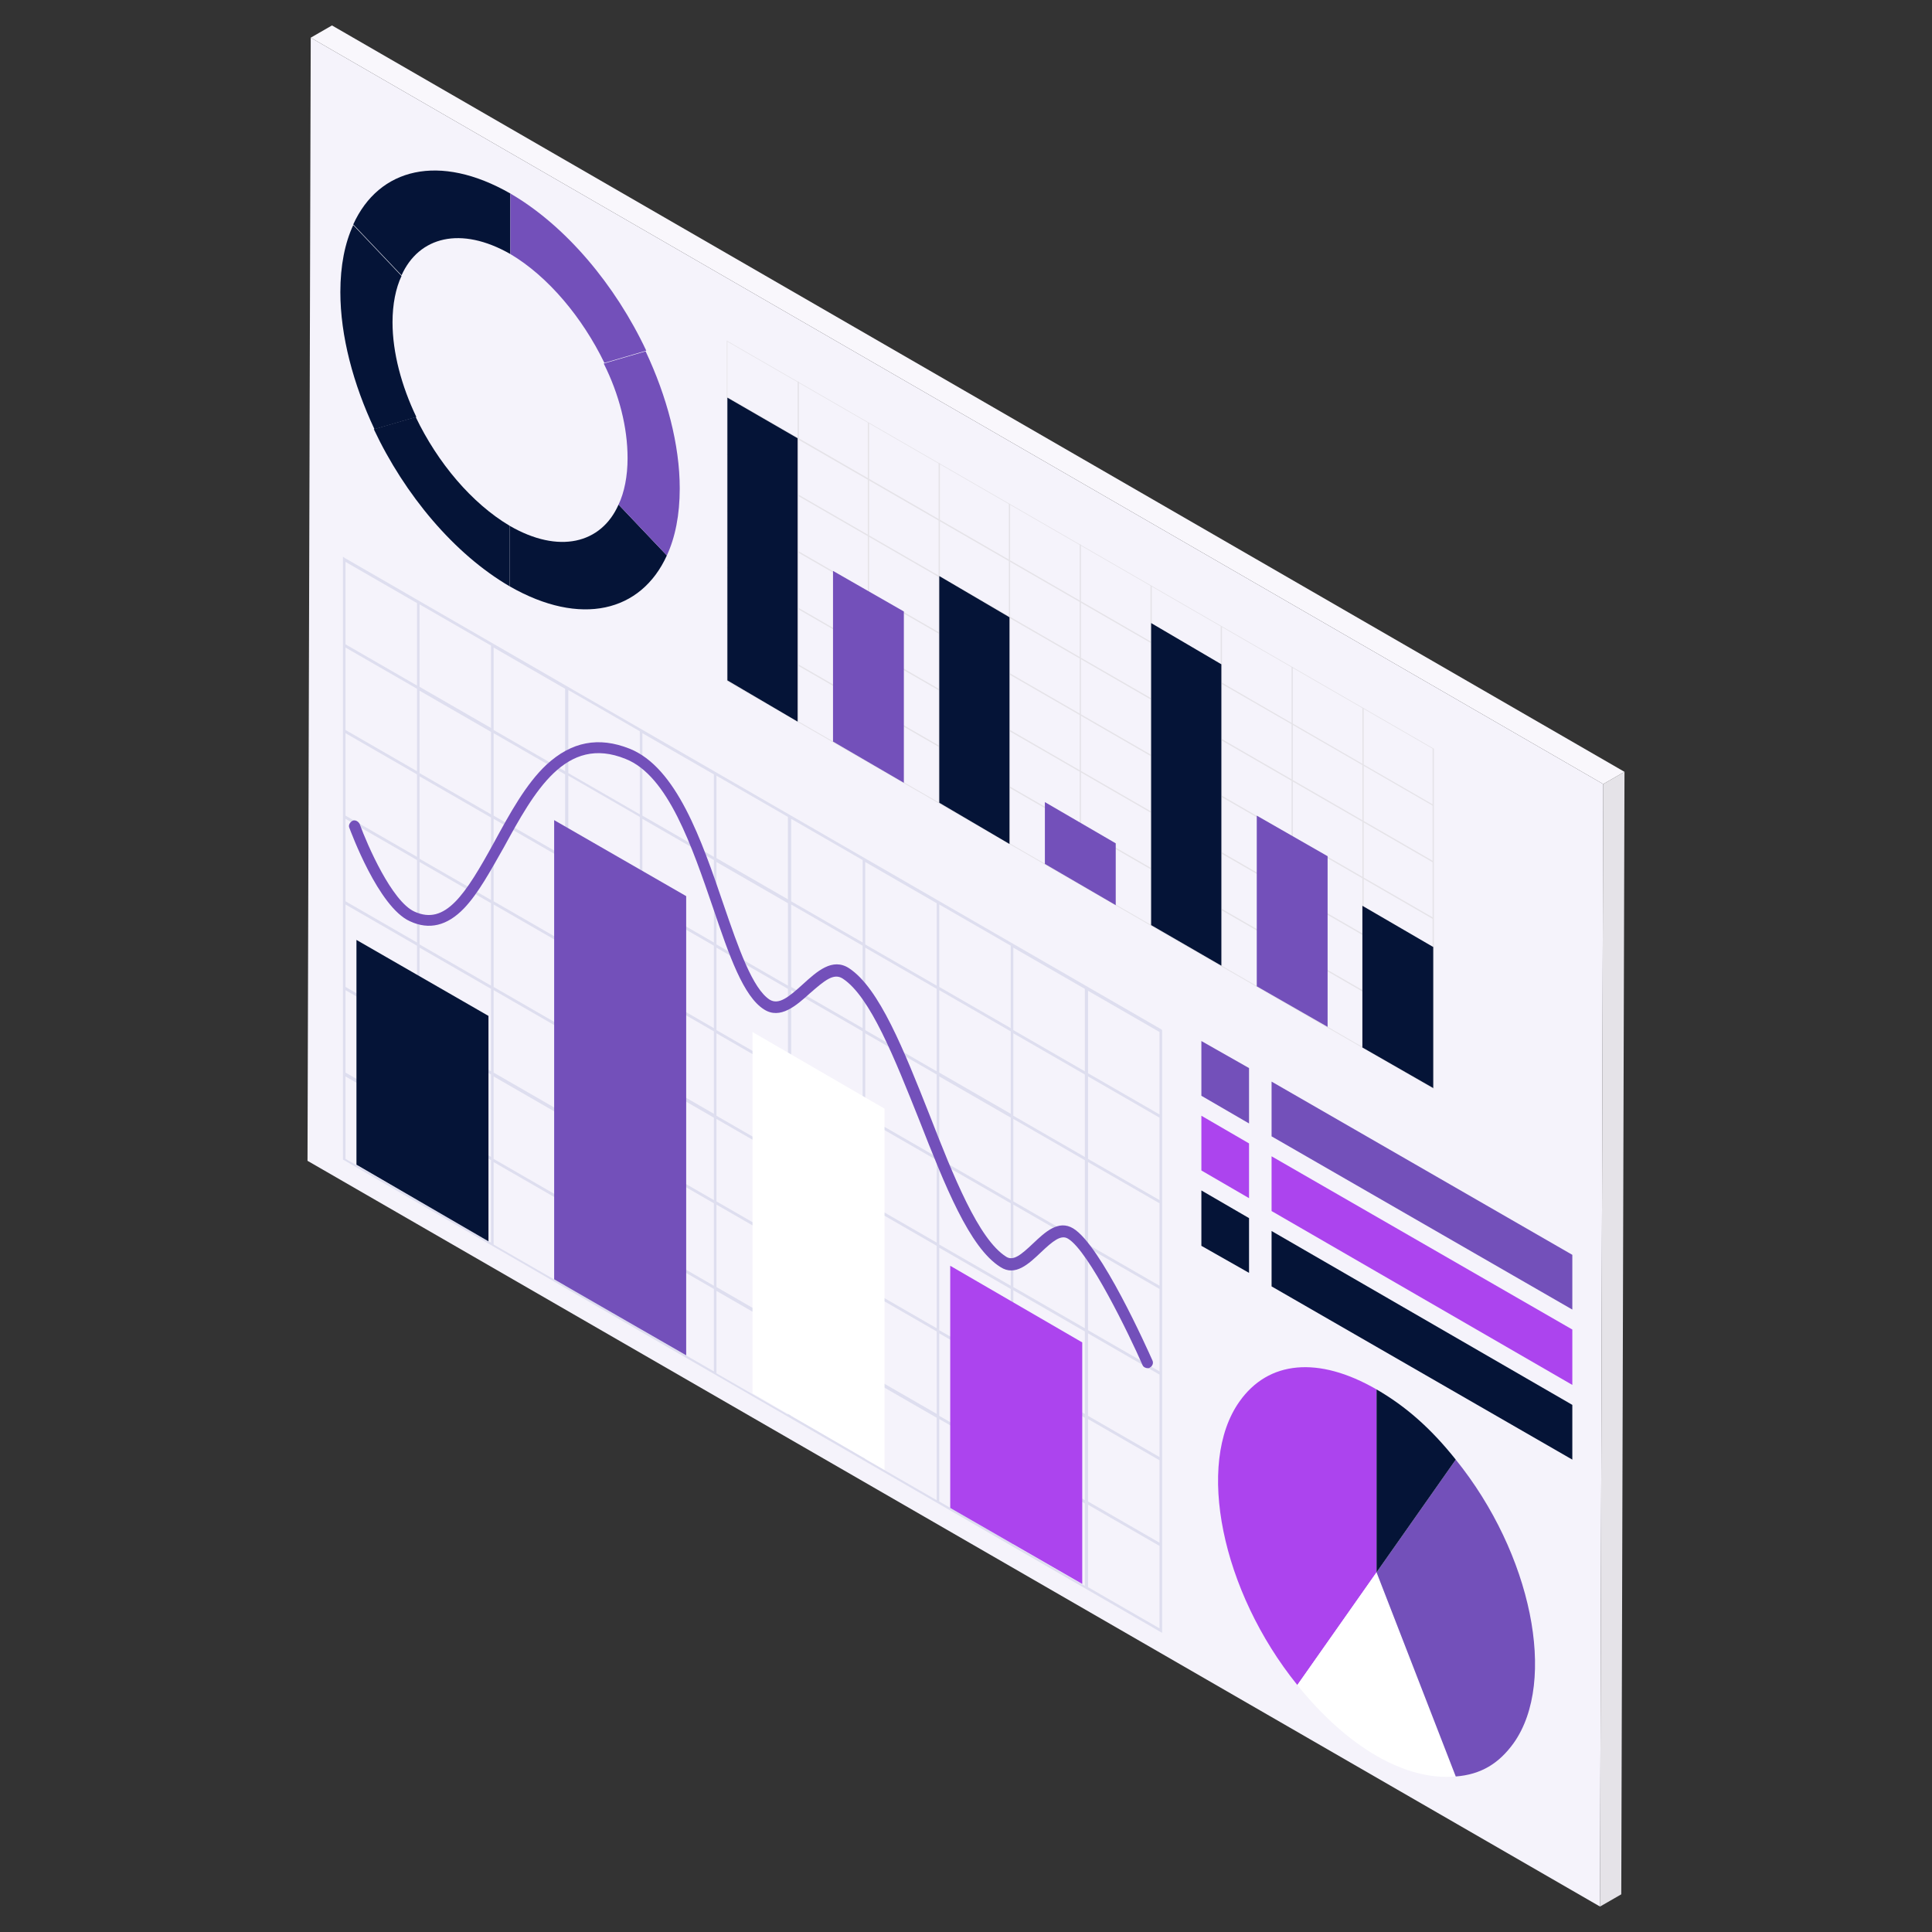 <?xml version="1.0" encoding="UTF-8" standalone="no"?>
<svg
   enable-background="new 0 0 500 500"
   version="1.1"
   viewBox="0 0 300 300"
   xml:space="preserve"
   id="svg55"
   sodipodi:docname="dashboard.svg"
   width="300"
   height="300"
   inkscape:version="1.4.1 (93de688d07, 2025-03-30)"
   xmlns:inkscape="http://www.inkscape.org/namespaces/inkscape"
   xmlns:sodipodi="http://sodipodi.sourceforge.net/DTD/sodipodi-0.dtd"
   xmlns="http://www.w3.org/2000/svg"
   xmlns:svg="http://www.w3.org/2000/svg"><rect x="0" y="0" width="300" height="300" fill="#333333" stroke="none"/><defs
   id="defs55">
					
				
				
					
				
				
					
				
				
					
				
			</defs><sodipodi:namedview
   id="namedview55"
   pagecolor="#ffffff"
   bordercolor="#000000"
   borderopacity="0.25"
   inkscape:showpageshadow="2"
   inkscape:pageopacity="0.0"
   inkscape:pagecheckerboard="0"
   inkscape:deskcolor="#d1d1d1"
   inkscape:zoom="1.686"
   inkscape:cx="102.31317"
   inkscape:cy="146.20403"
   inkscape:window-width="1920"
   inkscape:window-height="1052"
   inkscape:window-x="0"
   inkscape:window-y="0"
   inkscape:window-maximized="1"
   inkscape:current-layer="svg55" />
<style
   type="text/css"
   id="style1">
	.st0{fill:#222338;}
	.st1{opacity:0.3;fill:#1D0E35;}
	.st2{enable-background:new    ;}
	.st3{fill:#E5E3E8;}
	.st4{fill:#D4CED8;}
	.st5{fill:#E0DDE1;}
	.st6{fill:#F1F1F1;}
	.st7{fill:url(#f);}
	.st8{fill:#1F0159;}
	.st9{fill:#3D2F43;}
	.st10{fill:#10191B;}
	.st11{fill:#242A31;}
	.st12{opacity:0.3;}
	.st13{fill:#50298A;}
	.st14{fill:#693AB0;}
	.st15{fill:#7350BA;}
	.st16{fill:#8125BB;}
	.st17{fill:#AC44EE;}
	.st18{fill:#C574F7;}
	.st19{fill:#FFB700;}
	.st20{fill:#FFC400;}
	.st21{fill:#FFDE38;}
	.st22{fill:#F9F7FC;}
	.st23{fill:#F5F3FB;}
	.st24{opacity:0.2;}
	.st25{fill:#828CC0;}
	.st26{fill:#FFFFFF;}
	.st27{fill:#051437;}
	.st28{opacity:0.3;fill:#2A1649;}
	.st29{fill:#0D889F;}
	.st30{fill:#A89317;}
	.st31{clip-path:url(#e);}
	.st32{clip-path:url(#d);enable-background:new    ;}
	.st33{clip-path:url(#b);enable-background:new    ;}
	.st34{clip-path:url(#a);enable-background:new    ;}
	.st35{fill:#0E8FA7;}
	.st36{clip-path:url(#g);}
	.st37{clip-path:url(#SVGID_13_);enable-background:new    ;}
	.st38{opacity:0.3;fill:#190D2B;}
	.st39{clip-path:url(#SVGID_15_);enable-background:new    ;}
	.st40{clip-path:url(#SVGID_17_);}
	.st41{fill:#251B29;}
	.st42{clip-path:url(#SVGID_19_);enable-background:new    ;}
	.st43{clip-path:url(#SVGID_21_);}
	.st44{fill:url(#SVGID_22_);}
	.st45{opacity:0.3;fill:#AC44EE;}
	.st46{opacity:0.5;fill:#B7B5BA;}
	.st47{opacity:0.9;fill:#AC44EE;}
	.st48{opacity:0.9;fill:#8B35D2;}
	.st49{opacity:0.9;}
	.st50{fill:#4C1F8C;}
	.st51{fill:#8B35D2;}
	.st52{opacity:0.9;fill:#4C1F8C;}
	.st53{fill:#F3A984;}
	.st54{fill:#6E4CB3;}
	.st55{fill:#8763CD;}
	.st56{fill:#F5A783;}
	.st57{fill:#EE9C76;}
	.st58{fill:#FFBFA2;}
	.st59{fill:#F8B495;}
	.st60{fill:#C99C83;}
	.st61{fill:#B98C74;}
	.st62{opacity:0.3;fill:#211338;}
	.st63{fill:#FF9900;}
	.st64{clip-path:url(#SVGID_24_);enable-background:new    ;}
	.st65{clip-path:url(#SVGID_26_);enable-background:new    ;}
	.st66{clip-path:url(#SVGID_28_);enable-background:new    ;}
	.st67{clip-path:url(#SVGID_30_);enable-background:new    ;}
	.st68{opacity:0.3;fill:#1E1133;}
	.st69{clip-path:url(#SVGID_32_);enable-background:new    ;}
	.st70{clip-path:url(#SVGID_34_);enable-background:new    ;}
	.st71{clip-path:url(#SVGID_36_);enable-background:new    ;}
	.st72{clip-path:url(#SVGID_38_);enable-background:new    ;}
	.st73{clip-path:url(#SVGID_40_);enable-background:new    ;}
	.st74{clip-path:url(#SVGID_42_);enable-background:new    ;}
	.st75{clip-path:url(#SVGID_44_);enable-background:new    ;}
	.st76{clip-path:url(#SVGID_46_);enable-background:new    ;}
	.st77{clip-path:url(#SVGID_48_);enable-background:new    ;}
	.st78{clip-path:url(#SVGID_50_);enable-background:new    ;}
	.st79{clip-path:url(#SVGID_52_);enable-background:new    ;}
	.st80{clip-path:url(#SVGID_54_);enable-background:new    ;}
	.st81{clip-path:url(#SVGID_56_);enable-background:new    ;}
	.st82{clip-path:url(#SVGID_58_);enable-background:new    ;}
	.st83{clip-path:url(#SVGID_60_);enable-background:new    ;}
	.st84{clip-path:url(#SVGID_62_);enable-background:new    ;}
	.st85{clip-path:url(#SVGID_64_);enable-background:new    ;}
	.st86{clip-path:url(#SVGID_66_);enable-background:new    ;}
	.st87{clip-path:url(#SVGID_68_);enable-background:new    ;}
	.st88{clip-path:url(#SVGID_70_);enable-background:new    ;}
	.st89{clip-path:url(#SVGID_72_);enable-background:new    ;}
	.st90{clip-path:url(#SVGID_74_);enable-background:new    ;}
	.st91{clip-path:url(#SVGID_76_);enable-background:new    ;}
	.st92{clip-path:url(#SVGID_78_);enable-background:new    ;}
	.st93{opacity:0.3;fill:#0E0819;}
	.st94{clip-path:url(#SVGID_80_);enable-background:new    ;}
	.st95{clip-path:url(#SVGID_82_);enable-background:new    ;}
	.st96{clip-path:url(#SVGID_84_);enable-background:new    ;}
	.st97{clip-path:url(#SVGID_86_);enable-background:new    ;}
	.st98{clip-path:url(#SVGID_88_);enable-background:new    ;}
	.st99{clip-path:url(#SVGID_90_);enable-background:new    ;}
	.st100{clip-path:url(#SVGID_92_);enable-background:new    ;}
	.st101{clip-path:url(#SVGID_94_);enable-background:new    ;}
	.st102{clip-path:url(#SVGID_96_);enable-background:new    ;}
	.st103{clip-path:url(#SVGID_98_);enable-background:new    ;}
	.st104{clip-path:url(#SVGID_100_);enable-background:new    ;}
	.st105{clip-path:url(#SVGID_102_);enable-background:new    ;}
	.st106{clip-path:url(#SVGID_104_);enable-background:new    ;}
	.st107{clip-path:url(#SVGID_106_);enable-background:new    ;}
	.st108{clip-path:url(#SVGID_108_);enable-background:new    ;}
	.st109{clip-path:url(#SVGID_110_);enable-background:new    ;}
	.st110{clip-path:url(#SVGID_112_);enable-background:new    ;}
	.st111{clip-path:url(#SVGID_114_);enable-background:new    ;}
	.st112{clip-path:url(#SVGID_116_);enable-background:new    ;}
	.st113{clip-path:url(#SVGID_118_);enable-background:new    ;}
	.st114{clip-path:url(#SVGID_120_);enable-background:new    ;}
	.st115{clip-path:url(#SVGID_122_);enable-background:new    ;}
	.st116{clip-path:url(#SVGID_124_);enable-background:new    ;}
	.st117{clip-path:url(#SVGID_126_);enable-background:new    ;}
	.st118{clip-path:url(#SVGID_128_);enable-background:new    ;}
	.st119{clip-path:url(#SVGID_130_);enable-background:new    ;}
	.st120{clip-path:url(#SVGID_132_);enable-background:new    ;}
	.st121{clip-path:url(#SVGID_134_);enable-background:new    ;}
	.st122{clip-path:url(#SVGID_136_);enable-background:new    ;}
	.st123{clip-path:url(#SVGID_138_);enable-background:new    ;}
	.st124{clip-path:url(#SVGID_140_);enable-background:new    ;}
	.st125{clip-path:url(#SVGID_142_);enable-background:new    ;}
	.st126{clip-path:url(#SVGID_144_);enable-background:new    ;}
	.st127{clip-path:url(#SVGID_146_);enable-background:new    ;}
	.st128{clip-path:url(#SVGID_148_);enable-background:new    ;}
	.st129{clip-path:url(#SVGID_150_);enable-background:new    ;}
	.st130{clip-path:url(#SVGID_152_);enable-background:new    ;}
	.st131{clip-path:url(#SVGID_154_);enable-background:new    ;}
	.st132{clip-path:url(#SVGID_156_);enable-background:new    ;}
	.st133{clip-path:url(#SVGID_158_);enable-background:new    ;}
	.st134{clip-path:url(#SVGID_160_);enable-background:new    ;}
	.st135{clip-path:url(#SVGID_162_);enable-background:new    ;}
	.st136{clip-path:url(#SVGID_164_);enable-background:new    ;}
	.st137{clip-path:url(#SVGID_166_);enable-background:new    ;}
	.st138{clip-path:url(#SVGID_168_);enable-background:new    ;}
	.st139{clip-path:url(#SVGID_170_);enable-background:new    ;}
	.st140{clip-path:url(#SVGID_172_);enable-background:new    ;}
	.st141{clip-path:url(#SVGID_174_);enable-background:new    ;}
	.st142{clip-path:url(#SVGID_176_);enable-background:new    ;}
	.st143{clip-path:url(#SVGID_178_);enable-background:new    ;}
	.st144{clip-path:url(#SVGID_180_);enable-background:new    ;}
	.st145{clip-path:url(#SVGID_182_);enable-background:new    ;}
	.st146{clip-path:url(#SVGID_184_);enable-background:new    ;}
	.st147{clip-path:url(#SVGID_186_);enable-background:new    ;}
	.st148{clip-path:url(#SVGID_188_);enable-background:new    ;}
	.st149{clip-path:url(#SVGID_190_);enable-background:new    ;}
	.st150{clip-path:url(#SVGID_192_);enable-background:new    ;}
	.st151{clip-path:url(#SVGID_194_);enable-background:new    ;}
	.st152{clip-path:url(#SVGID_196_);enable-background:new    ;}
	.st153{clip-path:url(#SVGID_198_);enable-background:new    ;}
	.st154{clip-path:url(#SVGID_200_);enable-background:new    ;}
	.st155{clip-path:url(#SVGID_202_);enable-background:new    ;}
	.st156{clip-path:url(#SVGID_204_);enable-background:new    ;}
	.st157{clip-path:url(#SVGID_206_);enable-background:new    ;}
	.st158{clip-path:url(#SVGID_208_);enable-background:new    ;}
	.st159{clip-path:url(#SVGID_210_);enable-background:new    ;}
	.st160{clip-path:url(#SVGID_212_);enable-background:new    ;}
	.st161{clip-path:url(#SVGID_214_);enable-background:new    ;}
	.st162{clip-path:url(#SVGID_216_);enable-background:new    ;}
	.st163{clip-path:url(#SVGID_218_);enable-background:new    ;}
	.st164{clip-path:url(#SVGID_220_);enable-background:new    ;}
	.st165{clip-path:url(#SVGID_222_);enable-background:new    ;}
	.st166{opacity:0.3;fill:#10091E;}
	.st167{clip-path:url(#SVGID_224_);enable-background:new    ;}
	.st168{clip-path:url(#SVGID_226_);enable-background:new    ;}
	.st169{clip-path:url(#SVGID_228_);enable-background:new    ;}
	.st170{clip-path:url(#SVGID_230_);enable-background:new    ;}
	.st171{clip-path:url(#SVGID_232_);enable-background:new    ;}
	.st172{clip-path:url(#SVGID_234_);enable-background:new    ;}
	.st173{clip-path:url(#SVGID_236_);enable-background:new    ;}
	.st174{clip-path:url(#SVGID_238_);enable-background:new    ;}
	.st175{clip-path:url(#SVGID_240_);enable-background:new    ;}
	.st176{clip-path:url(#SVGID_242_);enable-background:new    ;}
	.st177{clip-path:url(#SVGID_244_);enable-background:new    ;}
	.st178{clip-path:url(#SVGID_246_);enable-background:new    ;}
	.st179{clip-path:url(#SVGID_248_);enable-background:new    ;}
	.st180{clip-path:url(#SVGID_250_);enable-background:new    ;}
	.st181{clip-path:url(#SVGID_252_);enable-background:new    ;}
	.st182{clip-path:url(#SVGID_254_);enable-background:new    ;}
	.st183{clip-path:url(#SVGID_256_);enable-background:new    ;}
	.st184{clip-path:url(#SVGID_258_);enable-background:new    ;}
	.st185{clip-path:url(#SVGID_260_);enable-background:new    ;}
	.st186{clip-path:url(#SVGID_262_);enable-background:new    ;}
	.st187{clip-path:url(#SVGID_264_);enable-background:new    ;}
	.st188{clip-path:url(#SVGID_266_);enable-background:new    ;}
	.st189{clip-path:url(#SVGID_268_);enable-background:new    ;}
	.st190{clip-path:url(#SVGID_270_);enable-background:new    ;}
	.st191{clip-path:url(#SVGID_272_);enable-background:new    ;}
	.st192{clip-path:url(#SVGID_274_);enable-background:new    ;}
	.st193{clip-path:url(#SVGID_276_);enable-background:new    ;}
	.st194{clip-path:url(#SVGID_278_);enable-background:new    ;}
	.st195{opacity:0.3;fill:#11091C;}
	.st196{clip-path:url(#SVGID_280_);enable-background:new    ;}
	.st197{clip-path:url(#SVGID_282_);enable-background:new    ;}
	.st198{clip-path:url(#SVGID_284_);enable-background:new    ;}
	.st199{clip-path:url(#SVGID_286_);enable-background:new    ;}
	.st200{clip-path:url(#SVGID_288_);enable-background:new    ;}
	.st201{clip-path:url(#SVGID_290_);enable-background:new    ;}
	.st202{clip-path:url(#SVGID_292_);enable-background:new    ;}
	.st203{clip-path:url(#SVGID_294_);enable-background:new    ;}
	.st204{clip-path:url(#SVGID_296_);enable-background:new    ;}
	.st205{clip-path:url(#SVGID_298_);enable-background:new    ;}
	.st206{clip-path:url(#SVGID_300_);enable-background:new    ;}
	.st207{clip-path:url(#SVGID_302_);enable-background:new    ;}
	.st208{fill:url(#SVGID_303_);}
	.st209{fill:#11091C;}
	.st210{fill:#592B9E;}
	.st211{clip-path:url(#SVGID_305_);enable-background:new    ;}
	.st212{clip-path:url(#SVGID_307_);}
	.st213{clip-path:url(#SVGID_309_);enable-background:new    ;}
	.st214{clip-path:url(#SVGID_311_);}
	.st215{fill:url(#SVGID_312_);}
	.st216{fill:#140B23;}
	.st217{opacity:0.3;fill:#110A1C;}
	.st218{fill:url(#SVGID_313_);}
	.st219{fill:#FFA200;}
	.st220{clip-path:url(#SVGID_315_);enable-background:new    ;}
	.st221{clip-path:url(#SVGID_317_);enable-background:new    ;}
	.st222{clip-path:url(#SVGID_319_);enable-background:new    ;}
	.st223{clip-path:url(#SVGID_321_);enable-background:new    ;}
	.st224{clip-path:url(#SVGID_323_);enable-background:new    ;}
	.st225{clip-path:url(#SVGID_325_);enable-background:new    ;}
	.st226{clip-path:url(#SVGID_327_);enable-background:new    ;}
	.st227{clip-path:url(#SVGID_329_);enable-background:new    ;}
	.st228{clip-path:url(#SVGID_331_);enable-background:new    ;}
	.st229{clip-path:url(#SVGID_333_);enable-background:new    ;}
	.st230{clip-path:url(#SVGID_335_);enable-background:new    ;}
	.st231{clip-path:url(#SVGID_337_);enable-background:new    ;}
	.st232{clip-path:url(#SVGID_339_);enable-background:new    ;}
	.st233{clip-path:url(#SVGID_341_);enable-background:new    ;}
	.st234{clip-path:url(#SVGID_343_);enable-background:new    ;}
	.st235{clip-path:url(#SVGID_345_);enable-background:new    ;}
	.st236{clip-path:url(#SVGID_347_);enable-background:new    ;}
	.st237{clip-path:url(#SVGID_349_);enable-background:new    ;}
	.st238{clip-path:url(#SVGID_351_);enable-background:new    ;}
	.st239{clip-path:url(#SVGID_353_);enable-background:new    ;}
	.st240{clip-path:url(#SVGID_355_);enable-background:new    ;}
	.st241{clip-path:url(#SVGID_357_);enable-background:new    ;}
	.st242{clip-path:url(#SVGID_359_);enable-background:new    ;}
	.st243{clip-path:url(#SVGID_361_);enable-background:new    ;}
	.st244{clip-path:url(#SVGID_363_);enable-background:new    ;}
	.st245{clip-path:url(#SVGID_365_);enable-background:new    ;}
	.st246{clip-path:url(#SVGID_367_);enable-background:new    ;}
	.st247{clip-path:url(#SVGID_369_);enable-background:new    ;}
	.st248{clip-path:url(#SVGID_371_);enable-background:new    ;}
	.st249{clip-path:url(#SVGID_373_);enable-background:new    ;}
	.st250{clip-path:url(#SVGID_375_);enable-background:new    ;}
	.st251{clip-path:url(#SVGID_377_);enable-background:new    ;}
	.st252{clip-path:url(#SVGID_379_);enable-background:new    ;}
	.st253{clip-path:url(#SVGID_381_);enable-background:new    ;}
	.st254{clip-path:url(#SVGID_383_);enable-background:new    ;}
	.st255{clip-path:url(#SVGID_385_);enable-background:new    ;}
	.st256{clip-path:url(#SVGID_387_);enable-background:new    ;}
	.st257{clip-path:url(#SVGID_389_);enable-background:new    ;}
	.st258{clip-path:url(#SVGID_391_);enable-background:new    ;}
	.st259{clip-path:url(#SVGID_393_);enable-background:new    ;}
	.st260{opacity:0.3;fill:#120A1E;}
	.st261{clip-path:url(#SVGID_395_);enable-background:new    ;}
	.st262{clip-path:url(#SVGID_397_);enable-background:new    ;}
	.st263{clip-path:url(#SVGID_399_);enable-background:new    ;}
	.st264{clip-path:url(#SVGID_401_);enable-background:new    ;}
	.st265{clip-path:url(#SVGID_403_);enable-background:new    ;}
	.st266{clip-path:url(#SVGID_405_);enable-background:new    ;}
	.st267{clip-path:url(#SVGID_407_);enable-background:new    ;}
	.st268{clip-path:url(#SVGID_409_);enable-background:new    ;}
	.st269{clip-path:url(#SVGID_411_);enable-background:new    ;}
	.st270{clip-path:url(#SVGID_413_);enable-background:new    ;}
	.st271{clip-path:url(#SVGID_415_);enable-background:new    ;}
	.st272{clip-path:url(#SVGID_417_);enable-background:new    ;}
	.st273{clip-path:url(#SVGID_419_);enable-background:new    ;}
	.st274{clip-path:url(#SVGID_421_);enable-background:new    ;}
	.st275{clip-path:url(#SVGID_423_);enable-background:new    ;}
	.st276{clip-path:url(#SVGID_425_);enable-background:new    ;}
	.st277{clip-path:url(#SVGID_427_);enable-background:new    ;}
	.st278{clip-path:url(#SVGID_429_);enable-background:new    ;}
	.st279{clip-path:url(#SVGID_431_);enable-background:new    ;}
	.st280{clip-path:url(#SVGID_433_);enable-background:new    ;}
	.st281{clip-path:url(#SVGID_435_);enable-background:new    ;}
	.st282{clip-path:url(#SVGID_437_);enable-background:new    ;}
	.st283{clip-path:url(#SVGID_439_);enable-background:new    ;}
	.st284{clip-path:url(#SVGID_441_);enable-background:new    ;}
	.st285{fill:#120A1E;}
	.st286{opacity:0.3;fill:#140B21;}
	.st287{clip-path:url(#SVGID_443_);enable-background:new    ;}
	.st288{clip-path:url(#SVGID_445_);enable-background:new    ;}
	.st289{fill:#C9C9EC;}
	.st290{fill:#B7B7D7;}
	.st291{fill:#E1E1F5;}
	.st292{fill:#DF9B09;}
	.st293{opacity:0.3;fill:#0F0819;}
	.st294{clip-path:url(#SVGID_447_);}
	.st295{clip-path:url(#SVGID_449_);enable-background:new    ;}
	.st296{clip-path:url(#SVGID_451_);enable-background:new    ;}
	.st297{clip-path:url(#SVGID_453_);enable-background:new    ;}
	.st298{clip-path:url(#SVGID_455_);enable-background:new    ;}
	.st299{clip-path:url(#SVGID_457_);enable-background:new    ;}
	.st300{clip-path:url(#SVGID_459_);enable-background:new    ;}
	.st301{clip-path:url(#SVGID_461_);enable-background:new    ;}
	.st302{clip-path:url(#SVGID_463_);enable-background:new    ;}
	.st303{clip-path:url(#SVGID_465_);enable-background:new    ;}
	.st304{clip-path:url(#SVGID_467_);enable-background:new    ;}
	.st305{clip-path:url(#SVGID_469_);enable-background:new    ;}
	.st306{clip-path:url(#SVGID_471_);enable-background:new    ;}
	.st307{clip-path:url(#SVGID_473_);enable-background:new    ;}
	.st308{clip-path:url(#SVGID_475_);enable-background:new    ;}
	.st309{clip-path:url(#SVGID_477_);enable-background:new    ;}
	.st310{clip-path:url(#SVGID_479_);enable-background:new    ;}
	.st311{clip-path:url(#SVGID_481_);enable-background:new    ;}
	.st312{clip-path:url(#SVGID_483_);enable-background:new    ;}
	.st313{fill:#FFE561;}
	.st314{fill:url(#SVGID_484_);}
</style>


	
		
			
		
		
			
			
			
			
			
			
		
		
			
				
				
					
				
				
					
					
					
					
				
			
		
		
			
				
				
				
				
				
				
			
			
				
					
						
					
					
						
					
					
						
					
					
						
					
					
						
					
					
						
							
					
					
						
					
					
						
					
					
						
					
					
						
					
					
						
					
					
						
					
					
						
					
					
						
					
					
						
					
				
				
				
				
				
				
				
				
			
		
		
			
				
					
						
					
				
				
					
						
					
				
				
					
						
					
				
				
					
						<polygon
   class="st3"
   points="400.3,200.3 403.6,198.4 403.1,372.7 399.8,374.6 "
   id="polygon1"
   transform="translate(-151.35,-78.55)" /><polygon
   class="st22"
   points="199.6,84.4 202.9,82.5 403.6,198.4 400.3,200.3 "
   id="polygon2"
   transform="translate(-151.35,-78.55)" /><polygon
   class="st23"
   points="400.3,200.3 399.8,374.6 199.1,258.8 199.6,84.4 "
   id="polygon3"
   transform="translate(-151.35,-78.55)" /><polygon
   class="st15"
   points="337.9,240.2 345.3,244.4 345.3,253 337.9,248.7 "
   id="polygon4"
   transform="translate(-151.35,-78.55)" /><polygon
   class="st17"
   points="337.9,251.8 345.3,256.1 345.3,264.6 337.9,260.3 "
   id="polygon5"
   transform="translate(-151.35,-78.55)" /><polygon
   class="st21"
   points="337.9,263.4 345.3,267.7 345.3,276.2 337.9,272 "
   id="polygon6"
   transform="translate(-151.35,-78.55)"
   style="fill:#051437;fill-opacity:1" /><polygon
   class="st15"
   points="348.8,246.5 395.5,273.4 395.5,281.9 348.8,255 "
   id="polygon7"
   transform="translate(-151.35,-78.55)" /><polygon
   class="st17"
   points="348.8,258.1 395.5,285 395.5,293.6 348.8,266.6 "
   id="polygon8"
   transform="translate(-151.35,-78.55)" /><polygon
   class="st21"
   points="348.8,269.7 395.5,296.7 395.5,305.2 348.8,278.3 "
   id="polygon9"
   transform="translate(-151.35,-78.55)"
   style="fill:#051437;fill-opacity:1" /><path
   class="st25"
   d="m 53.25,86.45 v 93.6 l 127.2,73.5 v -93.6 l -0.1,-0.1 -126.8,-73.2 z m 0.4,67.3 11.1,6.4 v 12.8 l -11.1,-6.4 z m 126.4,19.3 -11.1,-6.4 v -12.8 l 11.1,6.4 z m -126.4,-85.8 11.1,6.4 v 12.8 l -11.1,-6.4 z m 68.7,66.3 v 12.8 l -11.1,-6.4 v -12.8 z m -11.1,19.7 v -12.8 l 11.1,6.4 v 12.8 z m 22.7,0.3 v 12.8 l -11.1,-6.4 v -12.8 z m -34.2,-7 v -12.8 l 11.1,6.4 v 12.8 z m 0,-13.3 v -12.8 l 11.1,6.4 v 12.8 z m 34.2,6.9 v 12.8 l -11.1,-6.4 v -12.8 z m 11.5,20 v 12.8 l -11.1,-6.4 v -12.8 z m 0,13.3 v 12.8 l -11.1,-6.4 v -12.8 z m -11.5,6.2 -11.1,-6.4 v -12.8 l 11.1,6.4 z m -11.6,-6.7 -11.1,-6.4 v -12.8 l 11.1,6.4 z m -11.5,-6.6 -11.1,-6.4 v -12.8 l 11.1,6.4 z m -22.6,-26.4 v -12.8 l 11.1,6.4 v 12.8 z m 0,-13.3 v -12.8 l 11.1,6.4 v 12.8 z m 57.2,20.2 v 12.8 l -11.1,-6.4 v -12.8 z m 11.5,20 v 12.8 l -11.1,-6.4 v -12.8 z m 0,13.3 v 12.8 l -11.1,-6.4 v -12.8 z m -68.7,-26.9 v -12.8 l 11.1,6.4 v 12.8 z m -11.6,-20 v -12.8 l 11.1,6.4 v 12.8 z m 0,-13.3 v -12.8 l 11.1,6.4 v 12.8 z m 11.6,-6.6 v -12.9 l 11.1,6.4 v 12.8 z m 11.5,-6.2 11.1,6.4 v 12.8 l -11.1,-6.4 z m 11.5,6.7 11.1,6.4 v 12.8 l -11.1,-6.4 z m 11.6,6.6 11.1,6.4 v 12.8 l -11.1,-6.4 z m 11.5,6.7 11.1,6.4 v 12.8 l -11.1,-6.4 z m 11.5,6.6 11.1,6.4 v 12.8 l -11.1,-6.4 z m 11.1,19.8 v 12.8 l -11.1,-6.4 v -12.8 z m 11.5,19.9 v 12.8 l -11.1,-6.4 v -12.8 z m 0,13.3 v 12.8 l -11.1,-6.4 v -12.8 z m -91.8,-40.2 v -12.8 l 11.1,6.4 v 12.8 z m -11.5,-19.9 v -12.8 l 11.1,6.4 v 12.8 z m 0,-13.3 v -12.8 l 11.1,6.4 v 12.8 z m 11.5,-6.7 v -12.8 l 11.1,6.4 v 12.8 z m 0,-13.3 v -12.8 l 11.1,6.4 v 12.8 z m 11.6,-6.2 11.1,6.4 v 12.9 l -11.1,-6.4 z m 11.5,6.7 11.1,6.4 v 12.8 l -11.1,-6.4 z m 11.5,6.6 11.1,6.4 v 12.8 l -11.1,-6.4 z m 11.6,6.7 11.1,6.4 v 12.8 l -11.1,-6.4 z m 11.5,6.7 11.1,6.4 v 12.8 l -11.1,-6.4 z m 11.5,6.6 11.1,6.4 v 12.8 l -11.1,-6.4 z m 11.5,6.7 11.1,6.4 v 12.8 l -11.1,-6.4 z m 11.1,19.7 v 12.8 l -11.1,-6.4 v -12.8 z m 0,13.3 v 12.8 l -11.1,-6.4 v -12.8 z m 11.6,20 v 12.8 l -11.1,-6.4 v -12.8 z m 0,26.1 -11.1,-6.4 v -12.8 l 11.1,6.4 z m -23.1,-12.8 v 12.8 l -11.1,-6.4 v -12.8 z m -11.5,6.1 -11.1,-6.4 v -12.8 l 11.1,6.4 z m -11.5,-6.6 -11.1,-6.4 v -12.8 l 11.1,6.4 z m -11.6,-6.7 -11.1,-6.4 v -12.8 l 11.1,6.4 z m -11.5,-6.6 -11.1,-6.4 v -12.8 l 11.1,6.4 z m -11.5,-6.7 -11.1,-6.4 v -12.8 l 11.1,6.4 z m -11.6,-6.6 -11.1,-6.4 v -12.8 l 11.1,6.4 z m -22.6,-26.4 v -12.8 l 11.1,6.4 v 12.8 z m -11.5,-20 v -12.8 l 11.1,6.4 v 12.8 z m 0,-13.3 v -12.8 l 11.1,6.4 v 12.8 z m 11.5,-6.6 v -12.8 l 11.1,6.4 v 12.8 z m 0,-13.4 v -12.8 l 11.1,6.4 v 12.8 z m 114.9,79.7 -11.1,-6.4 v -12.8 l 11.1,6.4 z m 0,13.3 -11.1,-6.4 v -12.8 l 11.1,6.4 z m 0,39.9 -11.1,-6.4 v -12.8 l 11.1,6.4 z m -11.6,-6.6 -11.1,-6.4 v -12.8 l 11.1,6.4 z m 0,0.5 v 12.8 l -11.1,-6.4 v -12.8 z m -11.5,6.1 -11.1,-6.4 v -12.8 l 11.1,6.4 z m -11.5,-6.6 -11.1,-6.4 v -12.8 l 11.1,6.4 z m -11.5,-6.7 -11.1,-6.4 v -12.8 l 11.1,6.4 z m -11.6,-6.6 -11.1,-6.4 v -12.8 l 11.1,6.4 z m -11.5,-6.7 -11.1,-6.4 v -12.8 l 11.1,6.4 z m -11.5,-6.7 -11.1,-6.4 v -12.8 l 11.1,6.4 z m -11.6,-6.6 -11.1,-6.4 v -12.8 l 11.1,6.4 z m -11.5,-6.7 -11.1,-6.4 v -12.8 l 11.1,6.4 z m -11.1,-19.7 v -12.8 l 11.1,6.4 v 12.8 z m -11.5,-32.8 11.1,6.4 v 12.8 l -11.1,-6.4 z m 0,-39.9 11.1,6.4 v 12.8 l -11.1,-6.4 z m 126.4,152.3 -11.1,-6.4 v -12.8 l 11.1,6.4 z m -126.4,-72.9 v -12.8 l 11.1,6.4 v 12.8 z"
   id="path9"
   style="opacity:0.2" /><path
   class="st15"
   d="m 178.25,212.45 c 0.1,0 0.2,0 0.3,-0.1 0.4,-0.2 0.6,-0.7 0.4,-1.1 -0.8,-1.8 -8,-17.9 -12.3,-20.5 -2.3,-1.4 -4.4,0.6 -6.2,2.3 -1.9,1.8 -3.1,2.8 -4.2,2.1 -4.3,-2.7 -8.2,-12.5 -11.9,-22 -4,-10.1 -7.8,-19.7 -12.5,-22.8 -2.6,-1.7 -5,0.5 -7.2,2.5 -2.2,2 -3.7,3.2 -5.1,2.4 -2.7,-1.7 -4.9,-8.1 -7.2,-14.8 -3.4,-10 -7.3,-21.3 -14.6,-24.2 -4.8,-1.9 -9,-1.1 -12.9,2.5 -3.2,3 -5.7,7.6 -8.1,12 -4.5,8.2 -7.6,13 -12.4,10.8 -3.5,-1.6 -7.3,-10.3 -8.5,-13.6 -0.2,-0.4 -0.7,-0.7 -1.1,-0.5 -0.4,0.2 -0.7,0.7 -0.5,1.1 0.2,0.5 4.5,12.3 9.4,14.5 3,1.4 5.8,0.7 8.4,-2 2.2,-2.3 4.1,-5.8 6.2,-9.5 4.7,-8.6 9.6,-17.5 18.9,-13.7 6.6,2.6 10.3,13.6 13.6,23.2 2.5,7.4 4.7,13.7 7.9,15.7 2.5,1.6 5,-0.6 7.1,-2.5 2.3,-2 3.7,-3.2 5.1,-2.3 4.3,2.8 8.1,12.5 11.9,22 4,10.2 7.8,19.8 12.6,22.8 2.3,1.5 4.4,-0.5 6.3,-2.3 1.8,-1.7 3.1,-2.8 4.2,-2.1 3.2,1.9 9.5,14.9 11.6,19.7 0.1,0.2 0.4,0.4 0.8,0.4 z"
   id="path10" /><polygon
   class="st17"
   points="319.4,287 298.9,275.1 298.9,312.7 319.4,324.5 "
   id="polygon10"
   transform="translate(-151.35,-78.55)" /><polygon
   class="st26"
   points="288.7,250.7 268.2,238.8 268.2,294.9 288.7,306.8 "
   id="polygon11"
   transform="translate(-151.35,-78.55)" /><polygon
   class="st27"
   points="227.2,236.3 206.7,224.5 206.7,259.4 227.2,271.3 "
   id="polygon12"
   transform="translate(-151.35,-78.55)" /><polygon
   class="st15"
   points="257.9,217.7 237.4,205.9 237.4,277.2 257.9,289 "
   id="polygon13"
   transform="translate(-151.35,-78.55)" /><path
   class="st27"
   d="m 64.55,64.75 -6.5,1.9 c 4.8,10.2 12.5,19.4 21.1,24.4 v -9.4 c -5.9,-3.5 -11.2,-9.8 -14.6,-16.9 z"
   id="path13" /><path
   class="st27"
   d="m 96.05,78.35 c -2.7,6.1 -9.3,7.7 -16.9,3.3 v 9.4 c 11,6.3 20.4,4 24.4,-4.8 z"
   id="path14" /><path
   class="st27"
   d="m 79.25,39.45 v -9.4 c -11,-6.3 -20.4,-4 -24.4,4.8 l 7.5,7.9 c 2.7,-6 9.2,-7.7 16.9,-3.3 z"
   id="path15" /><path
   class="st27"
   d="m 60.95,50.05 c 0,-2.8 0.5,-5.3 1.4,-7.2 l -7.5,-7.9 c -1.3,2.8 -2,6.3 -2,10.4 0,6.8 2,14.3 5.3,21.3 l 6.5,-1.9 c -2.3,-4.8 -3.7,-10 -3.7,-14.7 z"
   id="path16" /><path
   class="st15"
   d="m 93.85,56.35 6.5,-1.9 c -4.8,-10.2 -12.5,-19.4 -21.1,-24.4 v 9.4 c 5.9,3.5 11.2,9.9 14.6,16.9 z"
   id="path17" /><path
   class="st15"
   d="m 97.45,71.15 c 0,2.8 -0.5,5.3 -1.4,7.2 l 7.5,7.9 c 1.3,-2.8 2,-6.3 2,-10.4 0,-6.8 -2,-14.3 -5.3,-21.3 l -6.5,1.9 c 2.4,4.8 3.7,9.9 3.7,14.7 z"
   id="path18" /><path
   class="st3"
   d="m 222.65,169.15 -0.1,-0.1 -109.7,-63.3 v -52.9 l 0.1,0.1 109.7,63.3 z m -109.7,-63.5 109.5,63.2 v -52.6 l -109.5,-63.2 z"
   id="path19" /><polygon
   class="st3"
   points="264.3,140.2 373.9,203.5 373.9,203.7 264.2,140.4 "
   id="polygon19"
   transform="translate(-151.35,-78.55)" /><rect
   class="st3"
   transform="rotate(-59.999)"
   x="-4.719"
   y="133.035"
   width="0.2"
   height="126.597"
   id="rect19"
   style="stroke-width:1" /><rect
   class="st3"
   transform="rotate(-59.999)"
   x="-12.328"
   y="137.437"
   width="0.2"
   height="126.597"
   id="rect20"
   style="stroke-width:1" /><rect
   class="st3"
   transform="rotate(-59.999)"
   x="-19.945"
   y="141.844"
   width="0.2"
   height="126.597"
   id="rect21"
   style="stroke-width:1" /><rect
   class="st3"
   transform="rotate(-59.999)"
   x="-27.553"
   y="146.246"
   width="0.2"
   height="126.597"
   id="rect22"
   style="stroke-width:1" /><rect
   class="st3"
   x="211.55"
   y="109.95"
   width="0.2"
   height="52.7"
   id="rect23" /><rect
   class="st3"
   x="200.55"
   y="103.55"
   width="0.2"
   height="52.7"
   id="rect24" /><rect
   class="st3"
   x="189.55"
   y="97.25"
   width="0.2"
   height="52.7"
   id="rect25" /><rect
   class="st3"
   x="178.65"
   y="90.95"
   width="0.2"
   height="52.7"
   id="rect26" /><rect
   class="st3"
   x="167.65"
   y="84.55"
   width="0.2"
   height="52.7"
   id="rect27" /><rect
   class="st3"
   x="156.65"
   y="78.25"
   width="0.2"
   height="52.7"
   id="rect28" /><rect
   class="st3"
   x="145.75"
   y="71.95"
   width="0.2"
   height="52.7"
   id="rect29" /><rect
   class="st3"
   x="134.75"
   y="65.65"
   width="0.2"
   height="52.7"
   id="rect30" /><rect
   class="st3"
   x="123.85"
   y="59.25"
   width="0.2"
   height="52.7"
   id="rect31" /><polygon
   class="st27"
   points="264.3,140.3 275.2,146.6 275.2,190.6 264.3,184.2 "
   id="polygon31"
   transform="translate(-151.35,-78.55)" /><polygon
   class="st15"
   points="280.7,167.2 291.7,173.5 291.7,200.1 280.7,193.7 "
   id="polygon32"
   transform="translate(-151.35,-78.55)" /><polygon
   class="st15"
   points="346.5,205.2 357.5,211.5 357.5,238 346.5,231.7 "
   id="polygon33"
   transform="translate(-151.35,-78.55)" /><polygon
   class="st15"
   points="313.6,203.1 324.6,209.5 324.6,219.1 313.6,212.7 "
   id="polygon34"
   transform="translate(-151.35,-78.55)" /><polygon
   class="st27"
   points="362.9,219.2 373.9,225.6 373.9,247.5 362.9,241.2 "
   id="polygon35"
   transform="translate(-151.35,-78.55)" /><polygon
   class="st27"
   points="297.2,168 308.1,174.4 308.1,209.6 297.2,203.2 "
   id="polygon36"
   transform="translate(-151.35,-78.55)" /><polygon
   class="st27"
   points="330.1,175.3 341,181.7 341,228.5 330.1,222.2 "
   id="polygon37"
   transform="translate(-151.35,-78.55)" /><path
   class="st17"
   d="m 213.75,244.15 -12.3,17.5 c -11.8,-14.6 -15.8,-34.4 -9,-44 4.5,-6.4 12.3,-7.1 21.3,-1.9 z"
   id="path37" /><path
   class="st26"
   d="m 213.75,244.15 12.3,31.7 c -7.8,0.7 -16.8,-4.5 -24.6,-14.2 z"
   id="path38" /><path
   class="st15"
   d="m 213.75,244.15 12.3,-17.5 c 11.8,14.6 15.8,34.4 9,44 -2.3,3.2 -5.1,4.9 -9,5.2 z"
   id="path39" /><path
   class="st21"
   d="m 213.75,244.15 v -28.4 c 4.5,2.6 8.4,6 12.3,10.9 z"
   id="path40"
   style="fill:#051437;fill-opacity:1" />
					
				
			
		
	
	
		
		
	

</svg>
